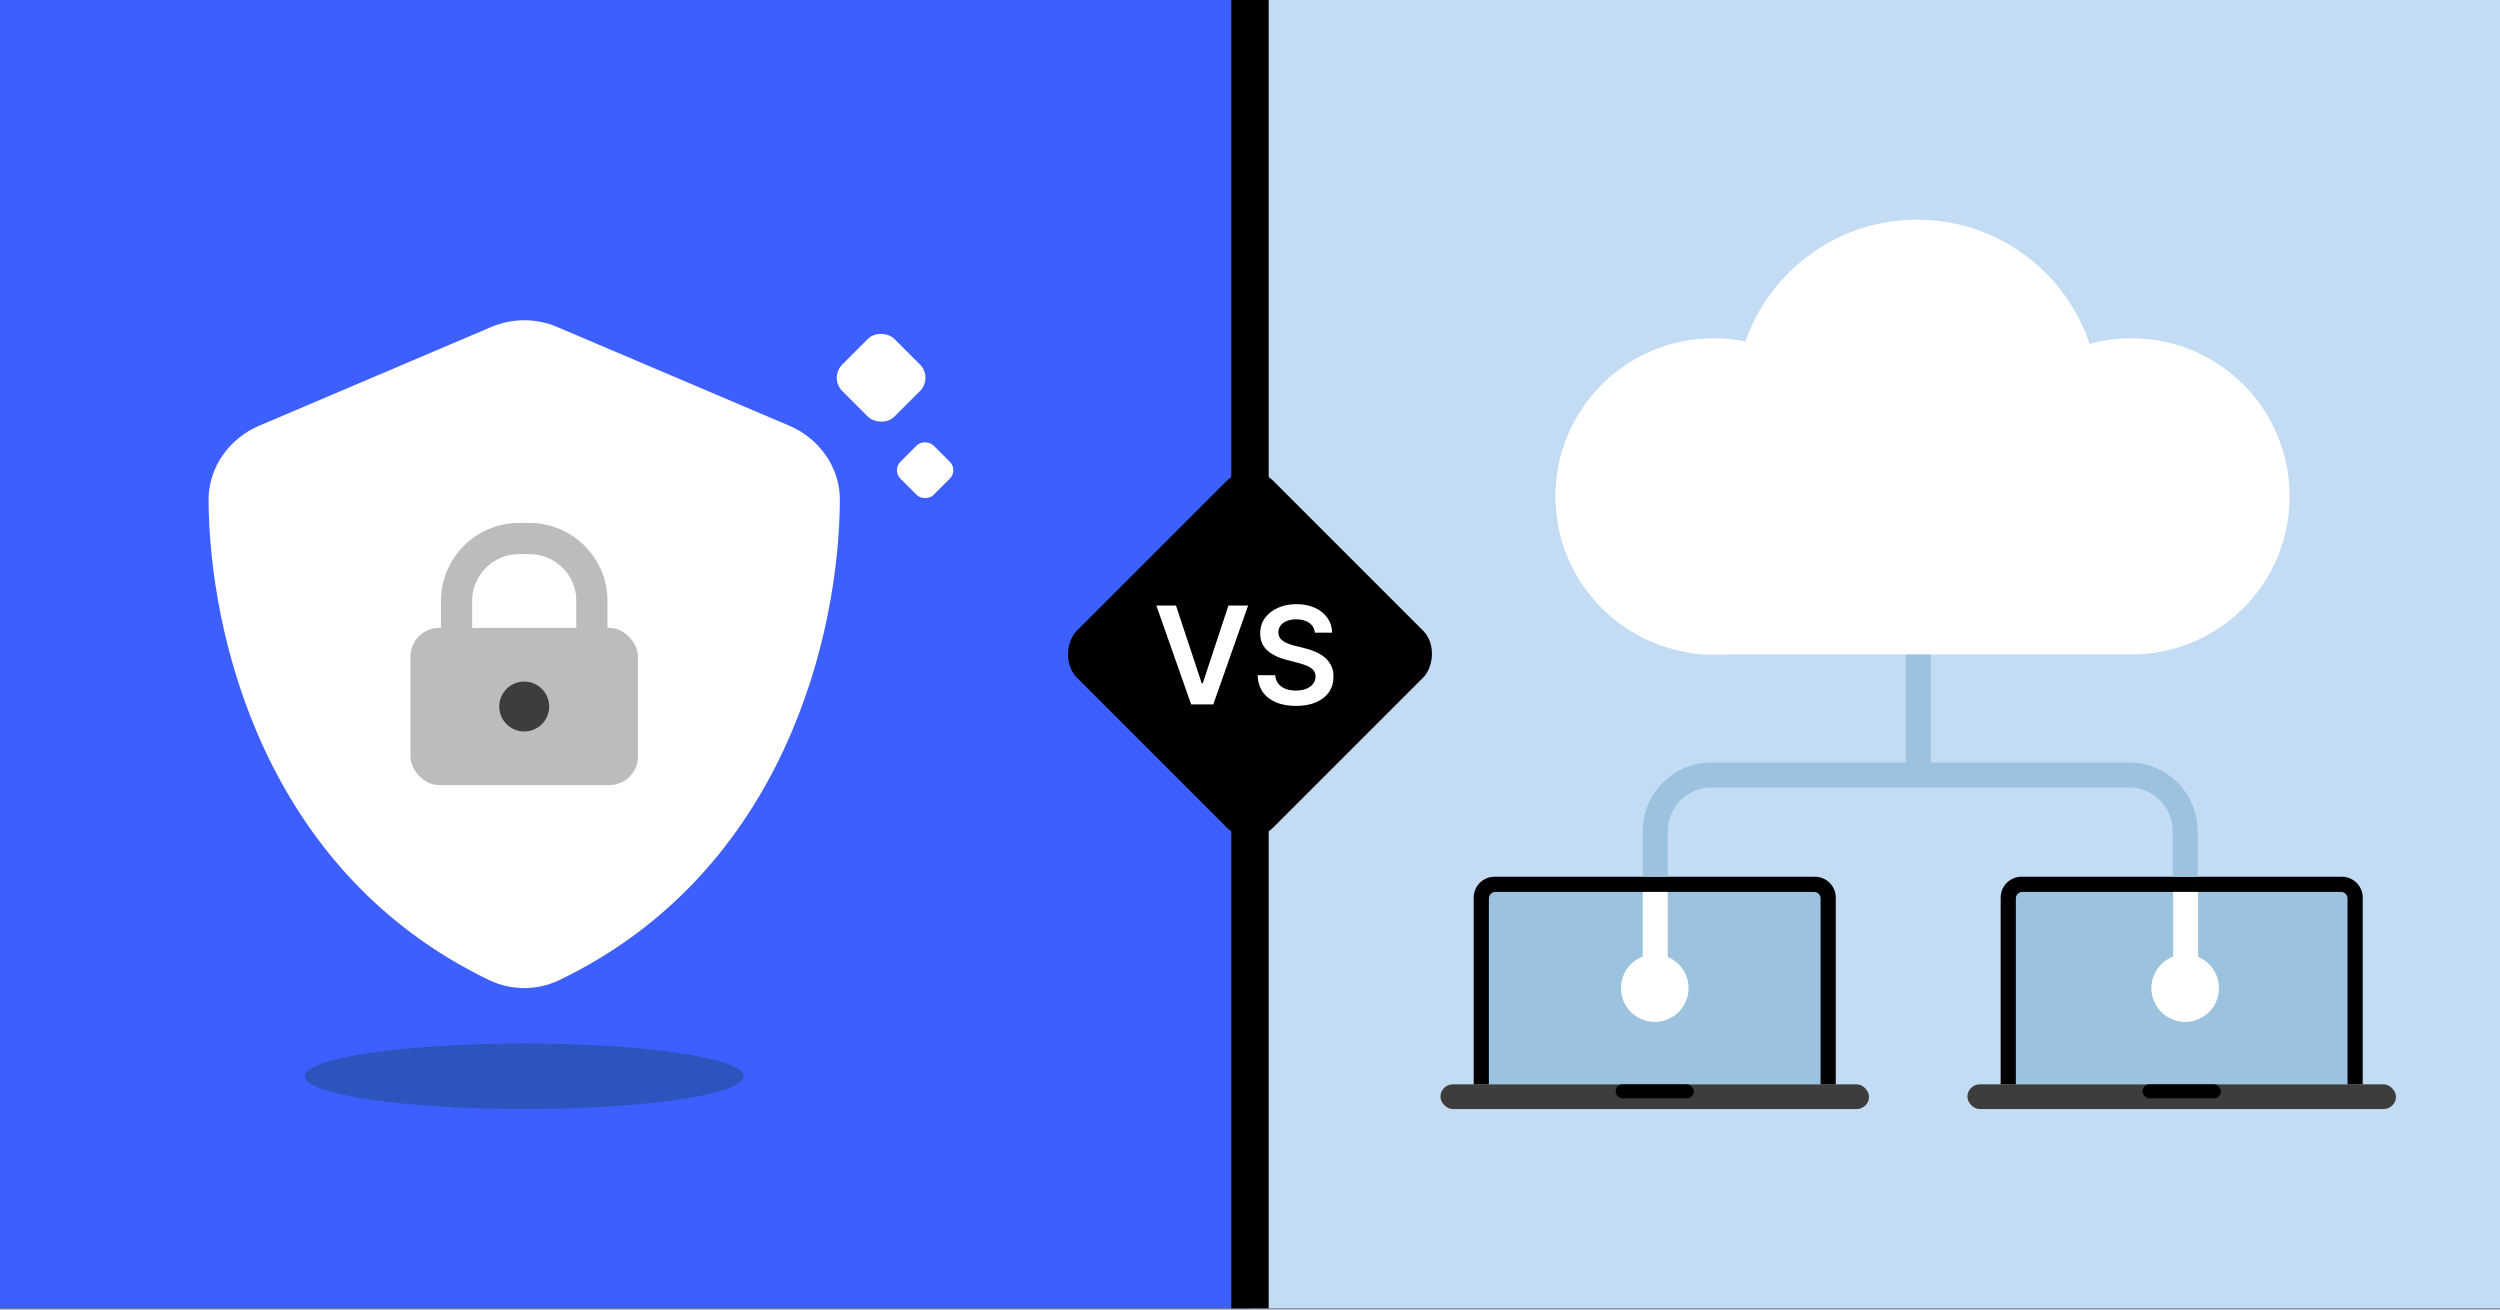 <svg width="945" height="495" viewBox="0 0 945 495" fill="none" xmlns="http://www.w3.org/2000/svg">
<rect x="0" y="0" width="945" height="495" fill="#808080" stroke="none"/>
<g clip-path="url(#clip0_8502_184)">
<rect width="945" height="494.55" fill="#3E5FFF"/>
<rect x="472.5" width="472.5" height="494.55" fill="#C3DCF4"/>
<rect x="465.435" width="14.13" height="494.55" fill="black"/>
<rect x="472.5" y="172.969" width="105.084" height="105.084" rx="12.53" transform="rotate(45 472.5 172.969)" fill="black"/>
<path d="M444.527 228.885L454.255 258.306H454.638L464.348 228.885H471.794L458.617 266.263H450.258L437.098 228.885H444.527ZM497.032 239.16C496.861 237.566 496.143 236.325 494.878 235.437C493.625 234.549 491.994 234.104 489.987 234.104C488.575 234.104 487.364 234.317 486.355 234.743C485.345 235.169 484.572 235.747 484.037 236.477C483.501 237.207 483.227 238.041 483.215 238.978C483.215 239.756 483.392 240.432 483.745 241.003C484.11 241.575 484.602 242.062 485.223 242.464C485.844 242.853 486.531 243.181 487.285 243.449C488.04 243.717 488.8 243.942 489.567 244.124L493.071 245.001C494.483 245.329 495.839 245.773 497.141 246.333C498.455 246.893 499.629 247.598 500.664 248.45C501.71 249.302 502.538 250.33 503.146 251.535C503.754 252.739 504.058 254.151 504.058 255.769C504.058 257.959 503.499 259.888 502.379 261.555C501.26 263.209 499.642 264.505 497.524 265.442C495.419 266.367 492.87 266.829 489.877 266.829C486.969 266.829 484.444 266.379 482.303 265.479C480.173 264.578 478.506 263.264 477.302 261.536C476.109 259.809 475.465 257.704 475.367 255.221H482.029C482.126 256.523 482.528 257.606 483.234 258.47C483.939 259.334 484.858 259.979 485.99 260.405C487.133 260.831 488.411 261.044 489.822 261.044C491.295 261.044 492.584 260.825 493.692 260.387C494.811 259.936 495.687 259.316 496.32 258.525C496.953 257.722 497.275 256.785 497.287 255.714C497.275 254.741 496.989 253.938 496.429 253.305C495.87 252.66 495.085 252.125 494.075 251.699C493.077 251.261 491.909 250.871 490.571 250.531L486.318 249.436C483.24 248.645 480.806 247.446 479.017 245.84C477.241 244.222 476.353 242.074 476.353 239.397C476.353 237.195 476.949 235.266 478.141 233.612C479.346 231.957 480.983 230.673 483.051 229.761C485.12 228.836 487.462 228.373 490.078 228.373C492.73 228.373 495.054 228.836 497.05 229.761C499.058 230.673 500.633 231.945 501.777 233.575C502.921 235.193 503.511 237.055 503.547 239.16H497.032Z" fill="white"/>
<path d="M185.728 123.588C193.682 120.212 202.68 120.212 210.585 123.589L298.431 160.954C309.369 165.605 317.571 176.413 317.472 189.026C317.223 238.929 296.94 329.412 211.281 370.54C202.979 374.479 193.334 374.479 185.032 370.54C99.353 329.412 79.084 238.929 78.841 189.026C78.776 176.413 86.954 165.605 97.881 160.954L185.728 123.588Z" fill="white"/>
<rect x="155.16" y="237.353" width="85.993" height="59.415" rx="10.811" fill="#BCBCBC"/>
<path d="M172.583 227.131C172.583 214.122 183.129 203.576 196.138 203.576H200.176C213.184 203.576 223.73 214.122 223.73 227.131V243.506C223.73 256.515 213.184 267.061 200.176 267.061H196.138C183.129 267.061 172.583 256.515 172.583 243.506V227.131Z" stroke="#BCBCBC" stroke-width="11.794"/>
<circle cx="198.157" cy="267.061" r="9.436" fill="#3D3D3D"/>
<ellipse cx="198.157" cy="406.823" rx="82.968" ry="12.394" fill="#2E53BC"/>
<rect x="313.361" y="142.794" width="27.857" height="27.857" rx="7.088" transform="rotate(-45 313.361 142.794)" fill="white"/>
<rect x="337.171" y="177.737" width="17.714" height="17.714" rx="4.507" transform="rotate(-45 337.171 177.737)" fill="white"/>
<circle cx="724.662" cy="151.765" r="68.728" fill="white"/>
<circle cx="805.716" cy="187.623" r="59.763" fill="white"/>
<circle cx="647.717" cy="187.623" r="59.763" fill="white"/>
<rect x="610.365" y="178.285" width="224.485" height="69.101" rx="34.551" fill="white"/>
<rect x="544.488" y="409.887" width="162.005" height="9.329" rx="4.665" fill="#3D3D3D"/>
<path d="M557.06 339.28C557.06 334.931 560.585 331.405 564.935 331.405H686.046C690.395 331.405 693.921 334.931 693.921 339.28V409.887H557.06V339.28Z" fill="black"/>
<path d="M562.795 339.645C562.795 338.262 563.916 337.141 565.299 337.141H685.681C687.064 337.141 688.185 338.262 688.185 339.645V409.887H562.795V339.645Z" fill="#9BC2DE"/>
<rect x="610.696" y="409.887" width="29.588" height="5.291" rx="2.646" fill="black"/>
<rect x="743.674" y="409.887" width="162.005" height="9.329" rx="4.665" fill="#3D3D3D"/>
<path d="M756.246 339.28C756.246 334.931 759.771 331.405 764.121 331.405H885.232C889.581 331.405 893.107 334.931 893.107 339.28V409.887H756.246V339.28Z" fill="black"/>
<path d="M761.981 339.645C761.981 338.262 763.102 337.141 764.485 337.141H884.867C886.25 337.141 887.371 338.262 887.371 339.645V409.887H761.981V339.645Z" fill="#9BC2DE"/>
<rect x="809.882" y="409.887" width="29.588" height="5.291" rx="2.646" fill="black"/>
<path d="M825.997 331.421V314.191C825.997 302.448 816.477 292.928 804.734 292.928L646.937 292.928C635.194 292.928 625.674 302.448 625.674 314.191V331.332" stroke="#9BC2DE" stroke-width="9.45"/>
<path d="M725.083 292.928V247.409" stroke="#9BC2DE" stroke-width="9.45"/>
<path d="M625.674 337.148V367.44" stroke="white" stroke-width="9.45"/>
<path d="M826.181 337.148V367.44" stroke="white" stroke-width="9.45"/>
<circle cx="625.49" cy="373.514" r="12.776" fill="white"/>
<circle cx="825.997" cy="373.514" r="12.776" fill="white"/>
</g>
<defs>
<clipPath id="clip0_8502_184">
<rect width="945" height="494.55" fill="white"/>
</clipPath>
</defs>
</svg>
